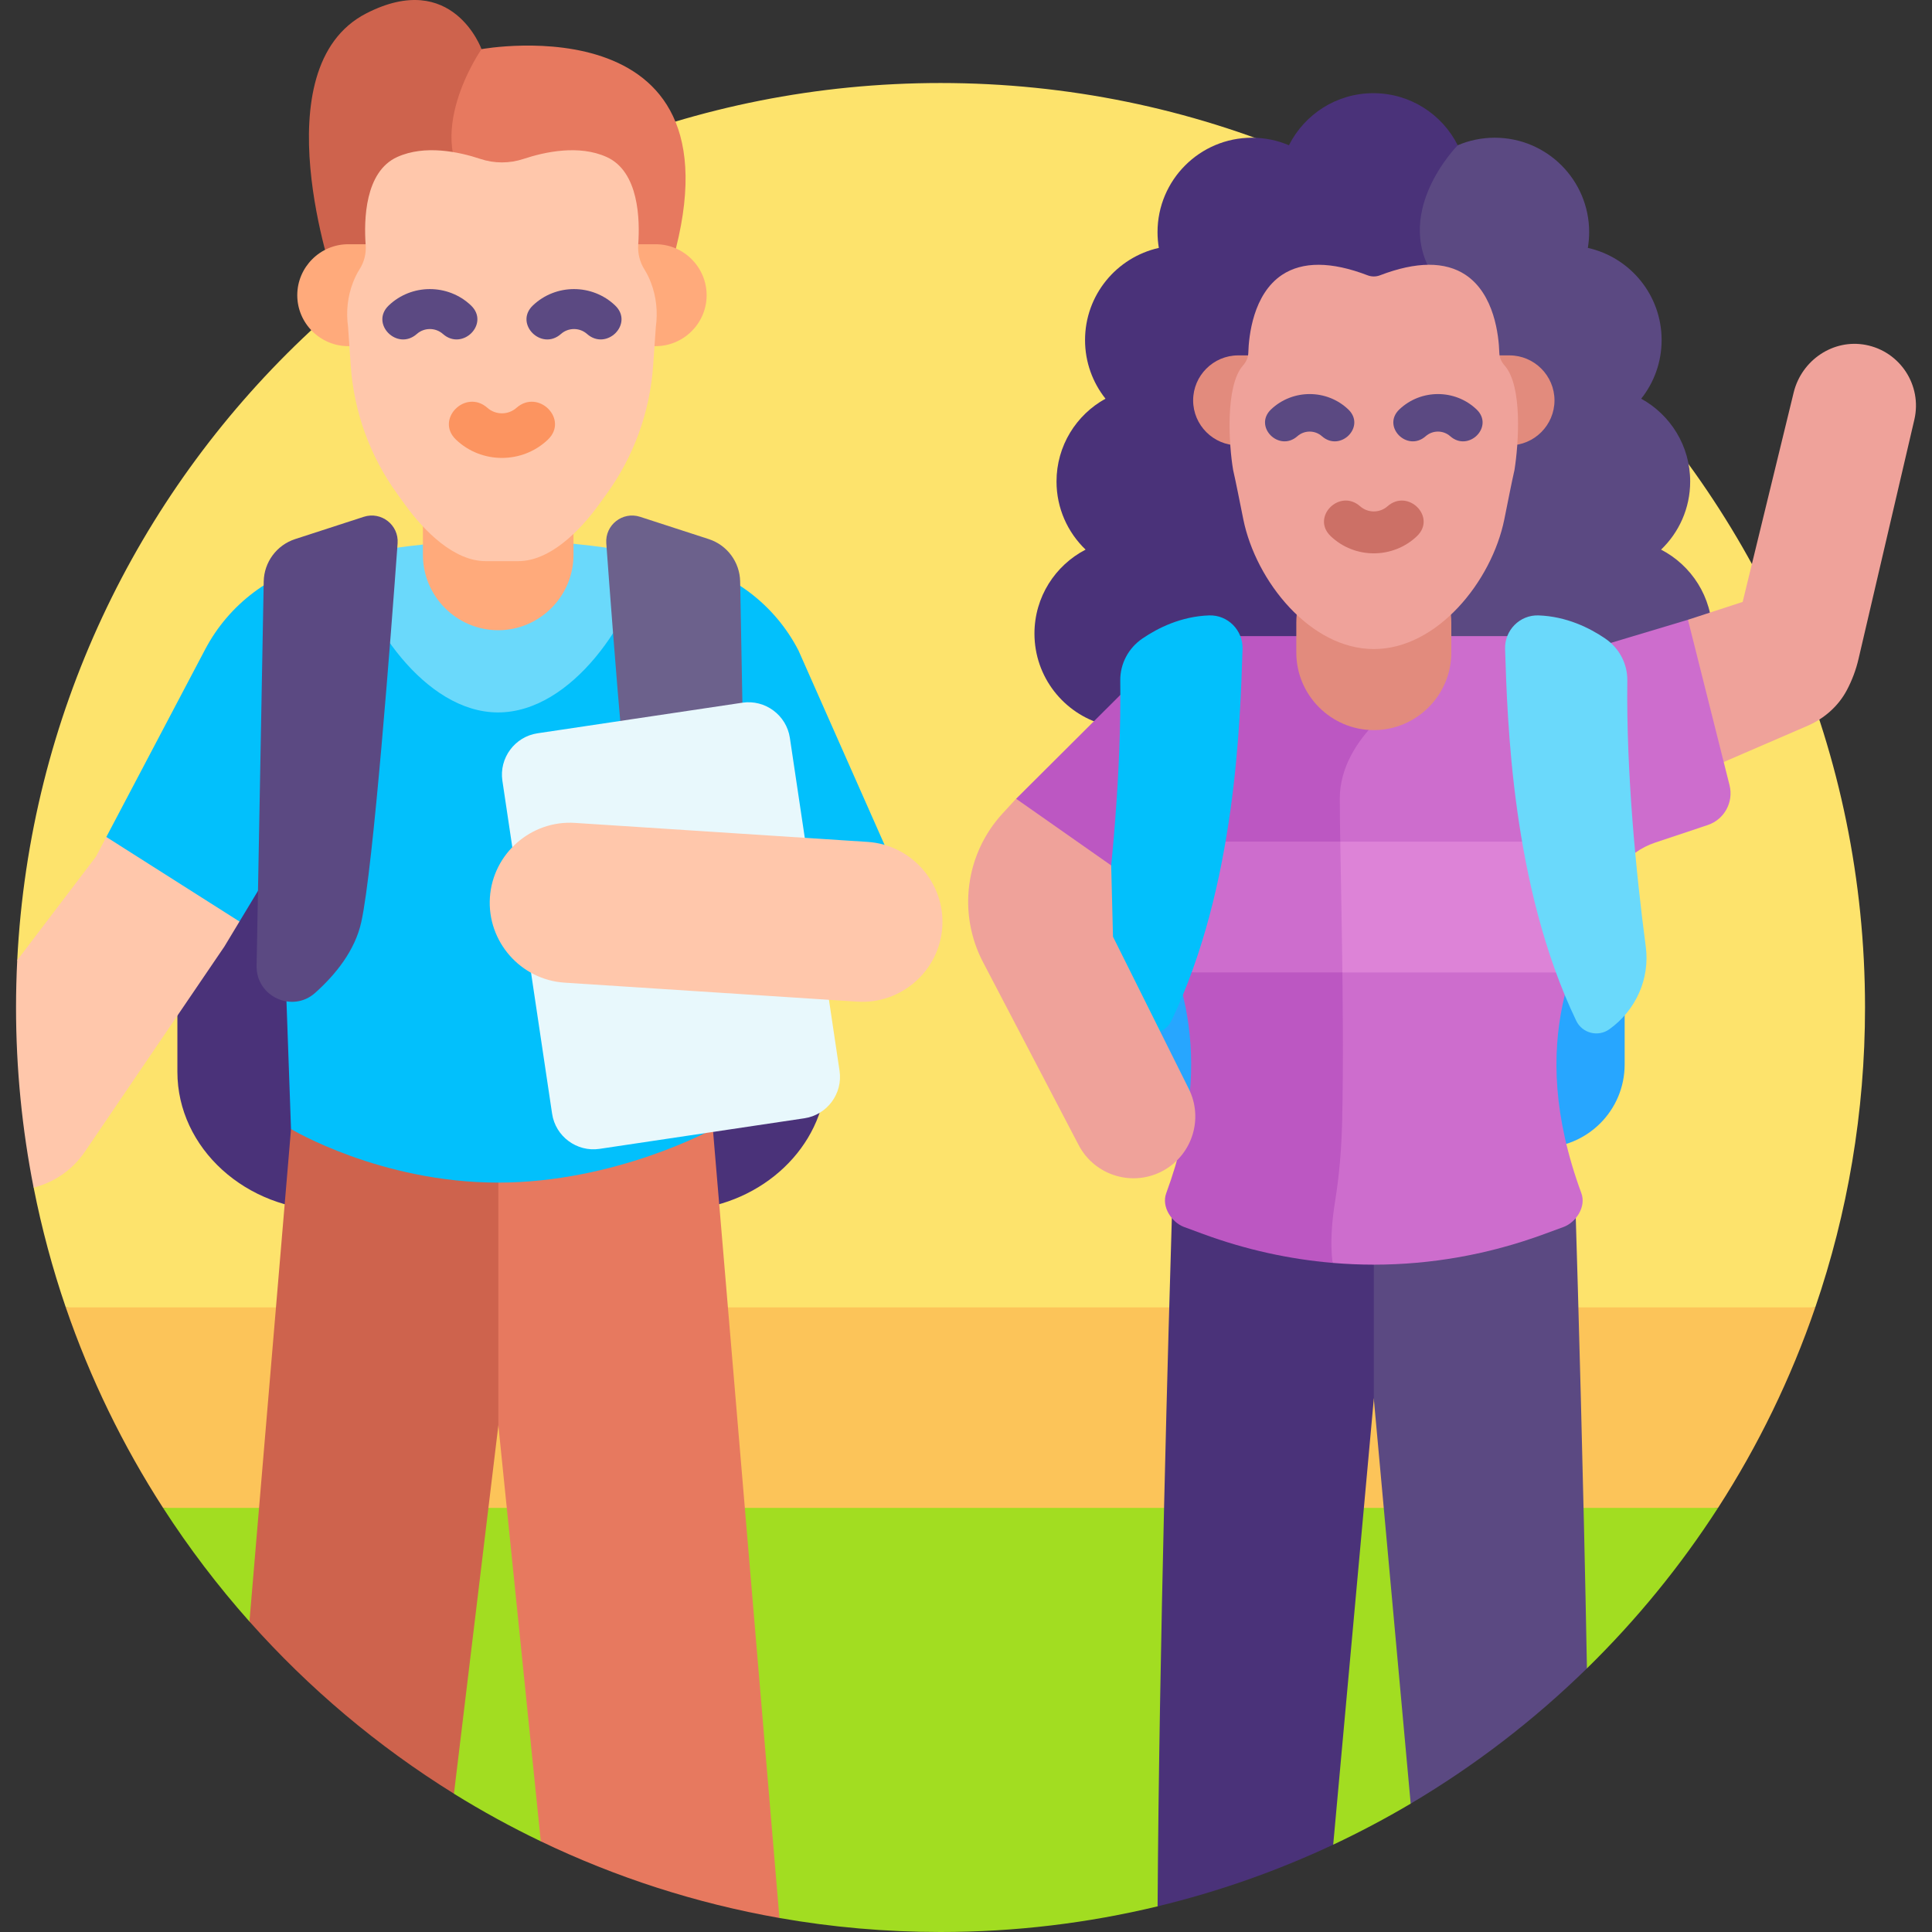 <svg width="60" height="60" viewBox="0 0 60 60" fill="none" xmlns="http://www.w3.org/2000/svg">
<rect x="0" y="0" width="60" height="60" fill="#333333" stroke="none"/>
<g clip-path="url(#clip0_160_2985)">
<path d="M29.808 35.206L2.043 40.602C2.801 42.812 3.82 44.899 5.064 46.828L29.808 50.413L53.355 46.828C54.599 44.9 55.618 42.812 56.375 40.602L29.808 35.206Z" fill="#FCC459"/>
<path d="M29.209 2.578C13.845 2.578 1.3 14.646 0.535 29.82L2.043 32.404L1.045 36.882C1.296 38.154 1.63 39.396 2.043 40.602H56.375C57.376 37.682 57.92 34.549 57.92 31.289C57.92 15.432 45.066 2.578 29.209 2.578Z" fill="#FDE36C"/>
<path d="M7.747 50.358H11.374L14.098 55.704L14.098 55.706C14.967 56.245 15.867 56.739 16.795 57.184L20.618 55.704L24.206 59.565L24.206 59.565C25.831 59.851 27.503 60 29.209 60C31.531 60 33.788 59.724 35.951 59.203L35.95 59.202L39.016 55.704L41.404 57.287L41.404 57.288C42.228 56.9 43.031 56.475 43.81 56.014L43.81 56.013L46.475 51.547L49.284 51.813L49.284 51.813C50.818 50.312 52.186 48.64 53.355 46.828H5.064C5.868 48.075 6.766 49.255 7.747 50.359L7.747 50.358Z" fill="#A2DD21"/>
<path d="M45.271 4.511C44.789 3.552 43.797 2.894 42.65 2.894C41.504 2.894 40.512 3.552 40.029 4.511C39.676 4.361 39.288 4.277 38.881 4.277C37.261 4.277 35.948 5.59 35.948 7.21C35.948 7.377 35.962 7.54 35.989 7.699C34.678 7.992 33.697 9.161 33.697 10.561C33.697 11.249 33.935 11.882 34.332 12.382C33.425 12.881 32.811 13.845 32.811 14.953C32.811 15.785 33.158 16.535 33.714 17.069C32.771 17.557 32.126 18.541 32.126 19.676C32.126 21.024 33.036 22.16 34.276 22.502C34.266 22.61 34.26 22.718 34.26 22.828C34.26 24.656 35.742 26.138 37.569 26.138H44.659L48.028 16.012L45.271 4.511Z" fill="#4A3279"/>
<path d="M47.731 26.138C49.559 26.138 51.041 24.656 51.041 22.828C51.041 22.718 51.035 22.61 51.025 22.502C52.264 22.159 53.175 21.024 53.175 19.676C53.175 18.541 52.529 17.557 51.586 17.069C52.143 16.535 52.49 15.785 52.49 14.953C52.49 13.845 51.875 12.881 50.969 12.382C51.366 11.882 51.603 11.249 51.603 10.561C51.603 9.161 50.623 7.991 49.312 7.699C49.338 7.54 49.353 7.377 49.353 7.21C49.353 5.59 48.04 4.277 46.42 4.277C46.012 4.277 45.624 4.36 45.272 4.511C45.272 4.511 43.096 6.697 44.659 8.77V26.138H47.731Z" fill="#5B4982"/>
<path d="M44.906 22.093H40.638C37.572 22.093 35.088 24.578 35.088 27.643V33.057C35.088 34.485 36.245 35.642 37.673 35.642H47.87C49.298 35.642 50.455 34.485 50.455 33.057V27.643C50.455 24.578 47.971 22.093 44.906 22.093Z" fill="#27A6FF"/>
<path d="M57.942 10.711C56.933 10.519 55.957 11.182 55.707 12.178L54.12 18.693L52.421 19.247L50.656 24.907L56.157 22.531C56.665 22.305 57.095 21.925 57.355 21.434C57.517 21.129 57.641 20.8 57.721 20.452L59.453 13.028C59.697 11.967 59.011 10.916 57.942 10.711Z" fill="#EFA29A"/>
<path d="M36.398 37.644C36.297 40.944 35.997 51.324 35.95 59.202C37.849 58.745 39.673 58.1 41.404 57.287L42.665 43.441L45.363 36.318L36.398 37.644Z" fill="#4A3279"/>
<path d="M48.932 37.644H42.665V43.441L43.81 56.013C45.802 54.834 47.639 53.422 49.284 51.813C49.173 45.809 49.003 39.969 48.932 37.644Z" fill="#5B4982"/>
<path d="M43.832 19.755H36.626L31.557 24.806L32.236 27.87H35.543C36.528 29.878 37.862 32.585 36.218 37.057C36.064 37.478 36.385 37.958 36.767 38.103C36.77 38.104 36.773 38.105 36.775 38.106L37.372 38.326C38.681 38.807 40.029 39.105 41.386 39.22L46.475 22.674L43.832 19.755Z" fill="#BC57C2"/>
<path d="M53.712 24.384L52.421 19.247L48.514 20.419C48.325 20.349 47.658 19.785 47.457 19.755H43.832V21.551C43.832 21.551 41.608 22.833 41.608 24.806C41.608 26.468 41.762 31.401 41.681 34.844C41.661 35.675 41.593 36.504 41.46 37.325C41.374 37.854 41.3 38.583 41.386 39.22C41.811 39.256 42.238 39.275 42.665 39.275C44.451 39.275 46.238 38.958 47.958 38.325L48.555 38.106C48.557 38.105 48.56 38.104 48.563 38.103C48.945 37.958 49.266 37.478 49.111 37.057C47.337 32.23 49.033 29.459 50.013 27.404C50.186 27.041 50.445 26.726 50.771 26.492L50.777 26.488C50.97 26.349 51.182 26.241 51.407 26.166L53.033 25.623C53.549 25.452 53.845 24.911 53.712 24.384Z" fill="#CD6DCD"/>
<path d="M41.623 26.138H37.15C36.376 26.138 35.743 26.771 35.743 27.544V28.794C35.743 29.567 36.376 30.2 37.15 30.2H41.689L43.417 28.169L41.623 26.138Z" fill="#CD6DCD"/>
<path d="M48.394 26.138H41.623C41.641 27.228 41.671 28.678 41.689 30.2H48.394C49.167 30.2 49.8 29.567 49.8 28.794V27.544C49.8 26.771 49.167 26.138 48.394 26.138Z" fill="#DD83D7"/>
<path d="M42.665 16.924C41.341 16.924 40.258 18.008 40.258 19.332V20.267C40.258 21.591 41.341 22.674 42.665 22.674C43.989 22.674 45.072 21.591 45.072 20.267V19.332C45.072 18.008 43.989 16.924 42.665 16.924Z" fill="#E28B7D"/>
<path d="M46.879 11.037H38.451C37.682 11.037 37.054 11.666 37.054 12.434C37.054 13.203 37.682 13.831 38.451 13.831H46.879C47.648 13.831 48.276 13.203 48.276 12.434C48.276 11.666 47.648 11.037 46.879 11.037Z" fill="#E28B7D"/>
<path d="M46.725 11.349C46.623 11.234 46.567 11.1 46.563 10.961C46.547 10.431 46.413 9.136 45.516 8.537C44.879 8.113 43.983 8.118 42.854 8.551C42.733 8.597 42.597 8.597 42.475 8.551C41.346 8.118 40.451 8.114 39.814 8.537C38.916 9.136 38.782 10.431 38.767 10.961C38.763 11.1 38.706 11.234 38.604 11.349C38.042 11.983 38.165 13.834 38.296 14.597C38.389 15.003 38.494 15.547 38.612 16.128C39.003 18.056 40.697 20.157 42.665 20.157C44.632 20.157 46.327 18.057 46.718 16.129C46.836 15.546 46.941 15.002 47.034 14.594C47.16 13.793 47.294 11.99 46.725 11.349Z" fill="#EFA29A"/>
<path d="M51.111 29.399C50.807 27.098 50.502 23.97 50.538 21.136C50.545 20.618 50.29 20.129 49.85 19.829C49.361 19.496 48.645 19.143 47.782 19.112C47.2 19.091 46.722 19.574 46.742 20.157C46.813 22.328 46.94 27.507 48.951 31.7C49.138 32.089 49.631 32.215 49.982 31.963C50.81 31.368 51.242 30.39 51.111 29.399Z" fill="#6AD9FB"/>
<path d="M34.219 29.399C34.523 27.098 34.828 23.97 34.791 21.136C34.785 20.618 35.04 20.129 35.48 19.829C35.969 19.496 36.684 19.143 37.547 19.112C38.13 19.091 38.607 19.574 38.588 20.157C38.517 22.328 38.39 27.507 36.379 31.7C36.192 32.089 35.699 32.215 35.348 31.963C34.52 31.368 34.088 30.39 34.219 29.399Z" fill="#02C0FC"/>
<path d="M16.893 21.551H10.246C7.641 21.551 5.509 23.489 5.509 25.857V33.288C5.509 35.656 7.641 37.593 10.246 37.593H20.93C23.314 37.593 25.301 35.971 25.621 33.88L16.893 21.551Z" fill="#4A3279"/>
<path d="M15.477 32.404L9.038 35.064L7.747 50.358C9.591 52.431 11.729 54.235 14.098 55.704L15.477 44.265L18.318 38.346L15.477 32.404Z" fill="#CE634D"/>
<path d="M22.139 35.064L15.588 32.358L15.477 32.404V44.265L16.795 57.184C19.11 58.296 21.598 59.106 24.206 59.565L22.139 35.064Z" fill="#E7795F"/>
<path d="M14.954 1.526C14.954 1.526 14.06 -0.96 11.378 0.414C8.063 2.112 10.384 8.742 10.384 8.742L15.443 9.84L17.666 9.272L18.045 4.062L14.954 1.526Z" fill="#CE634D"/>
<path d="M14.72 6.002C15.422 6.704 16.553 8.002 17.666 9.272L20.775 8.479C23.435 -0.024 14.954 1.526 14.954 1.526C14.954 1.526 13.02 4.301 14.72 6.002Z" fill="#E7795F"/>
<path d="M27.633 26.605L24.797 20.2C24.061 18.773 22.718 17.756 21.144 17.437L20.18 17.241C20.145 17.233 20.109 17.228 20.074 17.221L15.882 19.236L10.87 17.266L10.004 17.442C8.446 17.759 7.114 18.758 6.373 20.164L3.302 25.993L4.294 29.178L7.437 28.619L8.732 26.472L9.038 35.064C9.038 35.064 11.805 36.727 15.467 36.727C19.13 36.727 22.139 35.064 22.139 35.064L20.395 27.652L27.633 26.605Z" fill="#02C0FC"/>
<path d="M20.074 17.221C17.077 16.626 13.991 16.632 10.996 17.241L10.87 17.266C11.282 19.232 13.183 22.125 15.467 22.125C17.77 22.125 19.682 19.209 20.074 17.221Z" fill="#6AD9FB"/>
<path d="M11.297 16.05L9.166 16.742C8.593 16.928 8.201 17.457 8.19 18.059L7.969 29.994C7.951 30.946 9.078 31.469 9.788 30.834C10.425 30.264 11.026 29.518 11.221 28.631C11.594 26.933 12.14 19.743 12.348 16.873C12.389 16.303 11.84 15.874 11.297 16.05Z" fill="#5B4982"/>
<path d="M19.879 16.05L22.01 16.742C22.583 16.928 22.975 17.457 22.986 18.059L23.207 29.994C23.225 30.946 22.098 31.469 21.388 30.834C20.752 30.264 20.151 29.518 19.956 28.631C19.583 26.933 19.037 19.743 18.829 16.873C18.787 16.303 19.336 15.874 19.879 16.05Z" fill="#6C618C"/>
<path d="M20.362 7.585H10.814C9.944 7.585 9.232 8.297 9.232 9.168C9.232 10.038 9.944 10.75 10.814 10.75H20.362C21.233 10.75 21.945 10.038 21.945 9.168C21.945 8.297 21.233 7.585 20.362 7.585Z" fill="#FFAA7B"/>
<path d="M24.982 34.729L18.619 35.679C17.914 35.784 17.251 35.293 17.146 34.588L15.602 24.246C15.497 23.541 15.988 22.878 16.693 22.773L23.056 21.823C23.761 21.718 24.424 22.209 24.53 22.914L26.073 33.256C26.178 33.961 25.687 34.624 24.982 34.729Z" fill="#E8F8FC"/>
<path d="M1.044 36.883C1.671 36.723 2.246 36.341 2.634 35.77L6.969 29.395L7.437 28.619L3.302 25.993L2.979 26.605L0.535 29.82C0.511 30.307 0.498 30.796 0.498 31.289C0.498 33.203 0.687 35.073 1.044 36.883Z" fill="#FFC7AB"/>
<path d="M26.944 26.146L17.856 25.556C16.492 25.467 15.303 26.511 15.214 27.875C15.126 29.24 16.169 30.429 17.534 30.517L26.622 31.107C27.986 31.196 29.175 30.152 29.264 28.788C29.352 27.423 28.308 26.235 26.944 26.146Z" fill="#FFC7AB"/>
<path d="M15.472 13.987C14.186 13.987 13.134 15.039 13.134 16.325V17.234C13.134 18.52 14.186 19.572 15.472 19.572C16.758 19.572 17.81 18.52 17.81 17.234V16.325C17.81 15.039 16.758 13.987 15.472 13.987Z" fill="#FFAA7B"/>
<path d="M20.215 8.777C20.164 8.642 20.099 8.505 20.018 8.375C19.872 8.143 19.801 7.874 19.82 7.6C19.876 6.832 19.847 5.329 18.838 4.875C17.981 4.489 16.93 4.713 16.259 4.935C15.824 5.08 15.352 5.08 14.917 4.935C14.247 4.712 13.195 4.489 12.338 4.875C11.327 5.33 11.3 6.84 11.356 7.606C11.376 7.871 11.311 8.137 11.167 8.361C11.085 8.491 11.019 8.628 10.966 8.764C10.794 9.204 10.744 9.681 10.809 10.149L10.893 11.363C10.994 12.799 11.495 14.179 12.341 15.344L12.592 15.691C13.171 16.488 14.097 17.427 15.083 17.427H16.094C17.079 17.427 18.005 16.488 18.584 15.691L18.835 15.344C19.681 14.179 20.182 12.799 20.283 11.363L20.368 10.149C20.431 9.686 20.383 9.214 20.215 8.777Z" fill="#FFC7AB"/>
<path d="M36.919 33.815L34.565 29.09L34.509 26.877L31.556 24.806L31.136 25.263C29.98 26.519 29.737 28.366 30.528 29.879L33.499 35.562C34.005 36.528 35.212 36.88 36.158 36.337C37.039 35.83 37.373 34.725 36.919 33.815Z" fill="#EFA29A"/>
<path d="M43.458 12.715C42.903 13.244 43.704 14.053 44.277 13.546C44.493 13.356 44.821 13.356 45.036 13.546C45.609 14.053 46.412 13.245 45.856 12.715C45.189 12.079 44.126 12.079 43.458 12.715Z" fill="#5B4982"/>
<path d="M41.326 16.651C40.707 16.061 41.601 15.158 42.241 15.724C42.482 15.936 42.848 15.936 43.089 15.724C43.728 15.159 44.624 16.06 44.004 16.651C43.258 17.362 42.072 17.363 41.326 16.651Z" fill="#CC7066"/>
<path d="M39.473 12.715C38.919 13.244 39.72 14.053 40.293 13.546C40.509 13.356 40.837 13.356 41.052 13.546C41.625 14.053 42.428 13.245 41.872 12.715C41.205 12.079 40.142 12.079 39.473 12.715Z" fill="#5B4982"/>
<path d="M16.549 9.486C15.959 10.049 16.812 10.911 17.422 10.371C17.651 10.168 18.001 10.168 18.23 10.371C18.84 10.91 19.694 10.05 19.103 9.486C18.392 8.809 17.261 8.808 16.549 9.486Z" fill="#5B4982"/>
<path d="M14.162 13.654C13.503 13.026 14.456 12.064 15.137 12.666C15.393 12.893 15.783 12.893 16.039 12.666C16.72 12.065 17.674 13.025 17.014 13.654C16.22 14.41 14.957 14.411 14.162 13.654Z" fill="#FC9460"/>
<path d="M12.073 9.486C11.483 10.049 12.335 10.911 12.946 10.371C13.175 10.168 13.525 10.168 13.754 10.371C14.364 10.91 15.218 10.05 14.627 9.486C13.916 8.809 12.784 8.808 12.073 9.486Z" fill="#5B4982"/>
</g>
<defs>
<clipPath id="clip0_160_2985">
<rect width="60" height="60" fill="white"/>
</clipPath>
</defs>
</svg>
